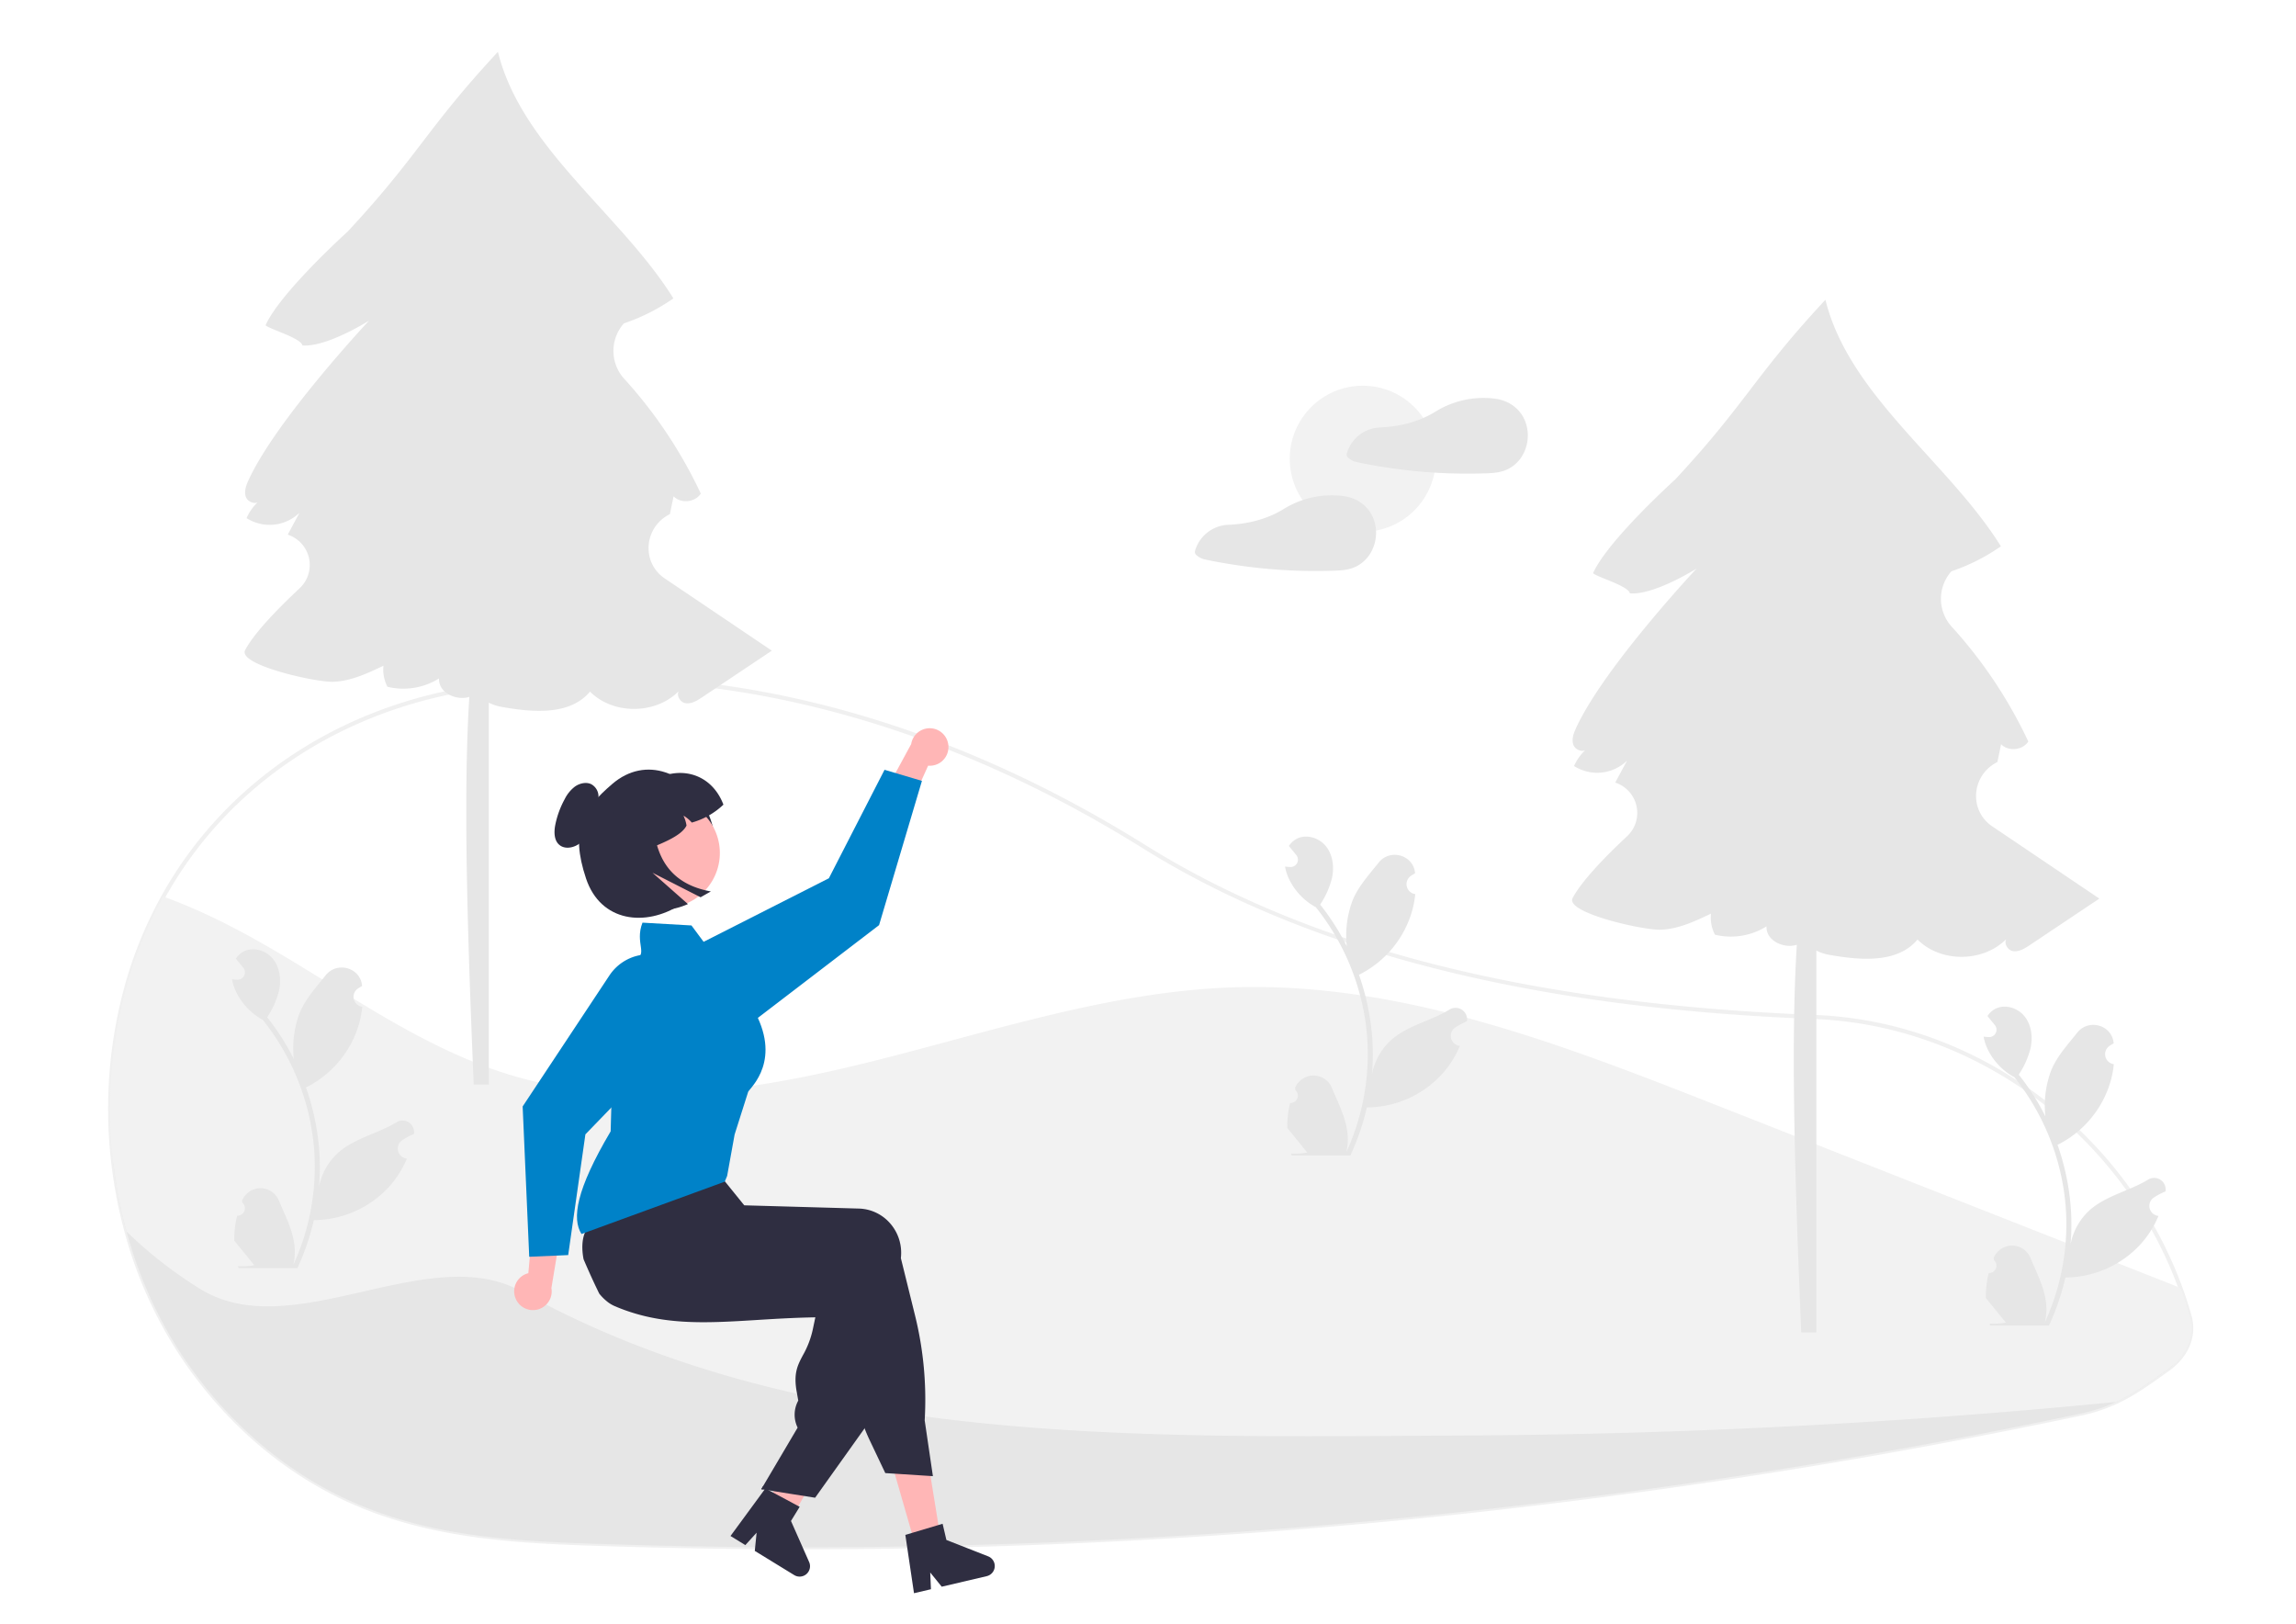 <?xml version="1.0" encoding="UTF-8" standalone="no"?>
<!-- Created with Inkscape (http://www.inkscape.org/) -->

<svg
   width="297mm"
   height="210mm"
   viewBox="0 0 297 210"
   version="1.1"
   id="svg1"
   xml:space="preserve"
   xmlns="http://www.w3.org/2000/svg"
   xmlns:svg="http://www.w3.org/2000/svg"><defs
     id="defs1" /><g
     id="layer1"><g
       id="g1"
       transform="matrix(0.265,0,0,0.265,13.988,6.705)"><path
         d="m 430.18,804.715 q -46.605,0 -93.07,-1.449 c -44.262,-1.381 -90.032,-2.808 -132.573,-23.299 -29.759,-14.333 -56.116,-37.329 -76.219,-66.504 a 207.836,207.836 0 0 1 -29.211,-63.604 228.674,228.674 0 0 1 -6.448,-33.286 226.386,226.386 0 0 1 7.545,-90.493 202.116,202.116 0 0 1 16.974,-40.4 c 31.023,-55.793 87.608,-93.246 155.245,-102.754 a 9.017,9.017 0 0 1 1.685,-0.031 c 0.304,0.014 0.607,0.029 0.916,0.018 l 0.398,-0.11 a 21.863,21.863 0 0 1 3.133,-0.698 c 104.314,-13.487 214.59,13.802 318.896,78.914 80.65,50.351 187.534,77.464 326.76,82.889 l 1.977,0.09 c 38.757,1.934 76.247,15.811 108.421,40.133 a 203.69,203.69 0 0 1 68.953,92.624 c 1.642,4.461 3.147,9.104 4.473,13.801 2.513,8.883 -0.4,17.858 -7.992,24.69 v 0.009 l -0.347,0.31 c -0.835,0.721 -1.713,1.412 -2.611,2.056 l -1.056,0.756 c -8.898,6.365 -15.925,11.394 -24.335,15.299 a 82.143,82.143 0 0 1 -17.754,5.821 c -33.928,7.184 -68.382,13.844 -102.405,19.797 -66.076,11.57 -133.892,21.115 -201.566,28.368 a 3003.648,3003.648 0 0 1 -319.788,17.056 z M 273.315,384.87 a 4.64,4.64 0 0 0 -0.621,0.037 C 205.689,394.326 149.641,431.411 118.925,486.652 a 200.085,200.085 0 0 0 -16.806,40 224.378,224.378 0 0 0 -7.475,89.687 226.669,226.669 0 0 0 6.392,32.994 205.838,205.838 0 0 0 28.928,62.996 c 19.907,28.889 45.994,51.654 75.441,65.836 42.159,20.308 87.713,21.729 131.767,23.102 a 3001.511,3001.511 0 0 0 412.582,-15.595 c 67.63,-7.249 135.402,-16.787 201.435,-28.351 34,-5.948 68.431,-12.604 102.335,-19.783 a 80.092,80.092 0 0 0 17.326,-5.679 c 8.241,-3.826 15.202,-8.807 24.014,-15.111 l 1.056,-0.755 c 0.772,-0.554 1.53,-1.146 2.255,-1.761 l 0.208,-0.189 c 7.242,-6.339 10.058,-14.702 7.726,-22.944 v -0.001 c -1.312,-4.646 -2.801,-9.24 -4.426,-13.655 -27.278,-74.746 -97.843,-127.569 -175.592,-131.447 l -1.966,-0.09 C 860.528,543.426 804.876,536.561 753.996,524.914 693.258,511.012 640.232,490.084 596.391,462.714 492.482,397.851 382.667,370.664 278.808,384.087 a 20.033,20.033 0 0 0 -2.854,0.643 l -0.717,0.174 c -0.413,0.022 -0.818,0.005 -1.223,-0.013 -0.24,-0.011 -0.472,-0.021 -0.699,-0.021 z"
         transform="translate(-91.085,-73.866)"
         fill="#f0f0f0"
         id="path1" /><path
         d="m 1099.041,714.796 v 0.01 c -0.81,0.7 -1.66,1.37 -2.54,2 -14.68,10.51 -24.71,17.88 -42.77,21.71 q -51,10.8 -102.37,19.79 -100.215,17.55 -201.5,28.36 a 2994.002,2994.002 0 0 1 -412.72,15.6 c -45.88,-1.43 -90.13,-2.95 -132.17,-23.2 -30.73,-14.8 -56.55,-38.19 -75.83,-66.17 -19.55,-28.37 -31.44,-61.94 -35.49,-96.44 a 99.087,99.087 0 0 1 29.97,-7.8 c 35.88,-3.42 71.19,9.72 103.82,25.01 32.64,15.28 64.69,33.14 100.03,40.19 52.08,10.39 105.84,-3.74 155.77,-21.83 49.93,-18.09 99.08,-40.43 151.74,-47.26 70.63,-9.17 141.5,10.24 210.08,29.46 q 109.575,30.705 219.16,61.42 c 10.44,2.92 21.27,6.05 29.41,13.21 a 36.171,36.171 0 0 1 5.41,5.94 z"
         transform="translate(-91.085,-73.866)"
         fill="#e6e6e6"
         id="path2" /><path
         d="m 1099.041,714.796 v 0.01 c -0.81,0.7 -1.66,1.37 -2.54,2 -9.2,6.58 -16.57,11.94 -25.23,15.96 q -44.655,4.395 -89.43,7.61 -115.245,8.265 -230.94,8.79 c -156.47,0.8 -320.98,5.7 -457.98,-70.3 -45.585,-25.288 -111.62,26.57 -156.78,-1.16 a 208.573,208.573 0 0 1 -36.07,-28.11 227.109,227.109 0 0 1 -6.42,-33.14 224.722,224.722 0 0 1 7.51,-90.09 200.41,200.41 0 0 1 16.89,-40.2 c 20.98,7.53 41.1,18.37 60.25,29.85 35.12,21.03 69.27,44.91 108.38,56.95 57.65,17.75 120.02,7.99 178.52,-6.69 58.5,-14.68 116.61,-34.24 176.9,-35.89 80.86,-2.21 158.69,27.9 233.96,57.53 q 113.265,44.595 226.56,89.18 2.49,6.765 4.45,13.73 c 2.67,9.44 -1.2,17.99 -8.03,23.97 z"
         transform="translate(-91.085,-73.866)"
         fill="#f2f2f2"
         id="path3" /><path
         d="m 362.808,330.892 c -11.373,-7.667 -10.26,-24.441 1.767,-31.035 q 0.367,-0.201 0.72,-0.416 0.904,-4.33 1.808,-8.66 c 3.548,3.685 10.524,2.99 13.275,-1.323 a 225.446,225.446 0 0 0 -37.412,-56.065 20.205,20.205 0 0 1 -0.29,-26.802 q 0.087,-0.102 0.173,-0.205 A 95.658,95.658 0 0 0 367.003,194.189 c -25.49,-40.954 -74.096,-73.489 -85.649,-120.323 -34.757,37.325 -38.658,50.47 -73.415,87.795 0,0 -32.911,29.697 -40.014,45.657 1.745,1.833 17.371,6.233 17.972,9.838 11.917,0.955 32.562,-12.106 32.562,-12.106 0,0 -45.062,48.041 -58.743,77.632 -1.232,2.665 -2.402,5.707 -1.37,8.456 0.824,2.194 3.78,3.459 5.684,2.587 a 24.374,24.374 0 0 0 -5.377,7.699 20.936,20.936 0 0 0 25.828,-2.601 q -2.858,5.34 -5.717,10.681 l 0.003,0.008 a 15.567,15.567 0 0 1 5.771,26.19 c -11.825,10.998 -22.63,22.558 -26.59,30.171 -3.725,7.162 34.519,15.795 43.121,15.441 8.602,-0.354 16.642,-4.134 24.412,-7.843 a 18.06,18.06 0 0 0 1.948,10.276 32.862,32.862 0 0 0 25.169,-4.069 c -0.343,7.085 8.594,10.997 14.797,8.991 -3.097,48.99 -0.832,117.783 2.144,189.198 h 7.381 V 391.492 a 22.258,22.258 0 0 0 6.234,2.072 c 15.102,2.681 33.326,4.311 43.153,-7.466 11.31,11.405 32.037,11.188 43.282,-0.177 -1.107,1.961 0.587,5.26 3.093,5.78 2.953,0.613 5.826,-1.142 8.333,-2.818 q 17.024,-11.382 34.049,-22.764 C 401.059,356.678 381.163,343.266 362.808,330.892 Z"
         transform="translate(-91.085,-73.866)"
         fill="#e6e6e6"
         id="path4" /><circle
         cx="612.423"
         cy="198.588"
         r="35.64"
         fill="#f2f2f2"
         id="circle4" /><path
         d="m 783.278,255.579 c -2.061,-6.905 -7.885,-11.412 -14.922,-12.401 -0.077,-0.011 -0.151,0.004 -0.228,-0.001 a 2.223,2.223 0 0 0 -0.304,-0.07 44.461,44.461 0 0 0 -28.616,6.229 c -8.25,5.15 -17.861,7.479 -27.578,7.858 q -0.086,0.003 -0.172,0.008 a 17.61,17.61 0 0 0 -15.751,12.696 2.066,2.066 0 0 0 0.92,2.261 9.031,9.031 0 0 0 3.724,1.89 q 4.44,0.941 8.911,1.723 8.725,1.527 17.542,2.469 a 260.846,260.846 0 0 0 35.93,1.358 c 3.995,-0.124 7.847,-0.257 11.507,-2.02 a 17.121,17.121 0 0 0 6.601,-5.76 19.423,19.423 0 0 0 2.436,-16.238 z"
         transform="translate(-91.085,-73.866)"
         fill="#e6e6e6"
         id="path5" /><path
         d="m 709.203,303.099 c -2.062,-6.905 -7.885,-11.412 -14.922,-12.401 -0.077,-0.011 -0.151,0.003 -0.228,-0.001 a 2.221,2.221 0 0 0 -0.304,-0.07 44.461,44.461 0 0 0 -28.616,6.229 c -8.249,5.15 -17.86,7.48 -27.577,7.858 q -0.086,0.003 -0.173,0.008 a 17.61,17.61 0 0 0 -15.751,12.696 2.066,2.066 0 0 0 0.92,2.261 9.031,9.031 0 0 0 3.723,1.89 q 4.44,0.94 8.911,1.723 8.725,1.527 17.542,2.469 a 260.858,260.858 0 0 0 35.93,1.358 c 3.994,-0.124 7.847,-0.257 11.507,-2.02 a 17.123,17.123 0 0 0 6.601,-5.76 19.424,19.424 0 0 0 2.436,-16.238 z"
         transform="translate(-91.085,-73.866)"
         fill="#e6e6e6"
         id="path6" /><path
         d="m 1010.808,451.892 c -11.373,-7.667 -10.26,-24.441 1.767,-31.035 q 0.367,-0.201 0.72,-0.416 0.904,-4.33 1.808,-8.66 c 3.548,3.685 10.524,2.99 13.275,-1.323 a 225.446,225.446 0 0 0 -37.412,-56.065 20.205,20.205 0 0 1 -0.29,-26.802 q 0.087,-0.102 0.173,-0.205 A 95.658,95.658 0 0 0 1015.003,315.189 c -25.49,-40.954 -74.096,-73.489 -85.649,-120.323 -34.757,37.325 -38.658,50.47 -73.415,87.795 0,0 -32.911,29.697 -40.014,45.657 1.745,1.833 17.371,6.233 17.972,9.838 11.917,0.955 32.562,-12.106 32.562,-12.106 0,0 -45.062,48.041 -58.743,77.632 -1.232,2.665 -2.402,5.707 -1.37,8.456 0.824,2.194 3.78,3.459 5.684,2.587 a 24.374,24.374 0 0 0 -5.377,7.699 20.936,20.936 0 0 0 25.828,-2.601 q -2.858,5.34 -5.717,10.681 l 0.003,0.008 a 15.567,15.567 0 0 1 5.771,26.19 c -11.825,10.998 -22.63,22.558 -26.59,30.171 -3.725,7.162 34.519,15.795 43.121,15.441 8.602,-0.354 16.642,-4.134 24.412,-7.843 a 18.06,18.06 0 0 0 1.948,10.276 32.862,32.862 0 0 0 25.169,-4.069 c -0.343,7.085 8.594,10.997 14.797,8.991 -3.097,48.99 -0.832,117.783 2.144,189.198 h 7.381 V 512.492 a 22.258,22.258 0 0 0 6.234,2.072 c 15.102,2.681 33.326,4.311 43.153,-7.466 11.31,11.405 32.037,11.188 43.282,-0.177 -1.107,1.961 0.587,5.26 3.093,5.78 2.953,0.613 5.826,-1.142 8.333,-2.818 q 17.024,-11.382 34.049,-22.764 c -14.006,-9.442 -33.902,-22.854 -52.257,-35.228 z"
         transform="translate(-91.085,-73.866)"
         fill="#e6e6e6"
         id="path7" /><path
         d="m 154.055,641.883 a 3.613,3.613 0 0 0 2.619,-6.263 c -0.091,-0.362 -0.156,-0.622 -0.248,-0.984 q 0.049,-0.118 0.098,-0.236 a 9.703,9.703 0 0 1 17.898,0.067 c 2.927,7.051 6.654,14.113 7.572,21.568 a 28.705,28.705 0 0 1 -0.504,9.872 115.086,115.086 0 0 0 10.469,-47.799 111.08,111.08 0 0 0 -0.689,-12.392 q -0.571,-5.06 -1.584,-10.047 a 116.419,116.419 0 0 0 -23.087,-49.342 30.983,30.983 0 0 1 -12.886,-13.369 23.633,23.633 0 0 1 -2.149,-6.458 c 0.627,0.082 1.265,0.134 1.892,0.175 0.195,0.01 0.401,0.021 0.597,0.031 l 0.074,0.003 a 3.58,3.58 0 0 0 2.94,-5.832 q -0.406,-0.5 -0.813,-0.999 c -0.411,-0.514 -0.833,-1.018 -1.244,-1.532 a 1.782,1.782 0 0 1 -0.134,-0.154 c -0.473,-0.586 -0.946,-1.162 -1.419,-1.748 a 10.352,10.352 0 0 1 3.394,-3.28 c 4.741,-2.777 11.281,-0.854 14.706,3.435 3.435,4.288 4.083,10.304 2.89,15.662 a 41.485,41.485 0 0 1 -5.738,12.793 c 0.257,0.329 0.525,0.648 0.782,0.977 a 117.172,117.172 0 0 1 12.23,19.375 48.709,48.709 0 0 1 2.908,-22.624 c 2.783,-6.715 8.001,-12.37 12.595,-18.175 5.519,-6.973 16.835,-3.93 17.807,4.909 q 0.014,0.128 0.028,0.257 -1.024,0.577 -2.004,1.226 a 4.901,4.901 0 0 0 1.976,8.919 l 0.1,0.015 a 48.766,48.766 0 0 1 -1.285,7.291 50.21,50.21 0 0 1 -25,31.468 c -0.401,0.206 -0.792,0.411 -1.193,0.607 a 116.533,116.533 0 0 1 4.401,15.888 117.598,117.598 0 0 1 2.036,14.408 113.433,113.433 0 0 1 -0.082,18.315 l 0.031,-0.216 a 29.974,29.974 0 0 1 10.232,-17.308 c 7.874,-6.469 18.999,-8.851 27.494,-14.05 a 5.625,5.625 0 0 1 8.616,5.473 q -0.017,0.114 -0.035,0.227 a 32.924,32.924 0 0 0 -3.692,1.779 q -1.024,0.578 -2.004,1.226 a 4.901,4.901 0 0 0 1.976,8.919 l 0.1,0.015 c 0.072,0.01 0.134,0.021 0.206,0.031 a 48.808,48.808 0 0 1 -8.978,14.058 50.254,50.254 0 0 1 -36.446,15.991 h -0.01 a 119.563,119.563 0 0 1 -8.032,23.447 h -28.692 c -0.103,-0.319 -0.195,-0.648 -0.288,-0.967 a 32.599,32.599 0 0 0 7.939,-0.473 c -2.129,-2.612 -4.257,-5.245 -6.386,-7.857 a 1.783,1.783 0 0 1 -0.134,-0.154 c -1.08,-1.337 -2.17,-2.663 -3.25,-4 l -5.8e-4,-0.002 a 47.751,47.751 0 0 1 1.399,-12.164 z"
         transform="translate(-91.085,-73.866)"
         fill="#e6e6e6"
         id="path8" /><path
         d="m 1009.055,669.883 a 3.613,3.613 0 0 0 2.619,-6.263 c -0.091,-0.362 -0.157,-0.622 -0.248,-0.984 q 0.049,-0.118 0.098,-0.236 a 9.703,9.703 0 0 1 17.898,0.067 c 2.927,7.051 6.654,14.113 7.572,21.568 a 28.705,28.705 0 0 1 -0.504,9.872 115.086,115.086 0 0 0 10.469,-47.799 111.08,111.08 0 0 0 -0.689,-12.392 q -0.571,-5.06 -1.584,-10.047 a 116.419,116.419 0 0 0 -23.087,-49.342 30.983,30.983 0 0 1 -12.886,-13.369 23.633,23.633 0 0 1 -2.149,-6.458 c 0.627,0.082 1.265,0.134 1.892,0.175 0.195,0.01 0.401,0.021 0.597,0.031 l 0.074,0.003 a 3.58,3.58 0 0 0 2.94,-5.832 q -0.406,-0.5 -0.813,-0.999 c -0.411,-0.514 -0.833,-1.018 -1.244,-1.532 a 1.782,1.782 0 0 1 -0.134,-0.154 c -0.473,-0.586 -0.946,-1.162 -1.419,-1.748 a 10.352,10.352 0 0 1 3.394,-3.28 c 4.741,-2.777 11.281,-0.854 14.706,3.435 3.435,4.288 4.083,10.304 2.89,15.662 a 41.485,41.485 0 0 1 -5.738,12.793 c 0.257,0.329 0.525,0.648 0.782,0.977 a 117.172,117.172 0 0 1 12.23,19.375 48.709,48.709 0 0 1 2.908,-22.624 c 2.783,-6.715 8.001,-12.37 12.595,-18.175 5.519,-6.973 16.835,-3.93 17.807,4.909 q 0.014,0.128 0.027,0.257 -1.024,0.577 -2.004,1.226 a 4.901,4.901 0 0 0 1.976,8.919 l 0.1,0.015 a 48.766,48.766 0 0 1 -1.285,7.291 50.21,50.21 0 0 1 -25,31.468 c -0.401,0.206 -0.792,0.411 -1.193,0.607 a 119.597,119.597 0 0 1 6.438,30.296 113.433,113.433 0 0 1 -0.082,18.315 l 0.031,-0.216 a 29.974,29.974 0 0 1 10.232,-17.308 c 7.874,-6.469 18.999,-8.851 27.494,-14.05 a 5.625,5.625 0 0 1 8.616,5.473 q -0.017,0.114 -0.035,0.227 a 32.924,32.924 0 0 0 -3.692,1.779 q -1.024,0.578 -2.004,1.226 a 4.901,4.901 0 0 0 1.976,8.919 l 0.1,0.015 c 0.072,0.01 0.134,0.021 0.206,0.031 a 48.808,48.808 0 0 1 -8.978,14.058 50.254,50.254 0 0 1 -36.446,15.991 h -0.01 a 119.563,119.563 0 0 1 -8.032,23.447 h -28.692 c -0.103,-0.319 -0.195,-0.648 -0.288,-0.967 a 32.599,32.599 0 0 0 7.939,-0.473 c -2.129,-2.612 -4.257,-5.245 -6.386,-7.857 a 1.783,1.783 0 0 1 -0.134,-0.154 c -1.08,-1.337 -2.17,-2.663 -3.25,-4 l -5e-4,-0.002 a 47.751,47.751 0 0 1 1.399,-12.164 z"
         transform="translate(-91.085,-73.866)"
         fill="#e6e6e6"
         id="path9" /><path
         d="m 668.055,586.883 a 3.613,3.613 0 0 0 2.619,-6.263 c -0.091,-0.362 -0.156,-0.622 -0.248,-0.984 q 0.049,-0.118 0.098,-0.236 a 9.703,9.703 0 0 1 17.898,0.067 c 2.927,7.051 6.654,14.113 7.572,21.568 a 28.705,28.705 0 0 1 -0.504,9.872 115.086,115.086 0 0 0 10.469,-47.799 111.08,111.08 0 0 0 -0.689,-12.392 q -0.571,-5.06 -1.584,-10.047 a 116.419,116.419 0 0 0 -23.087,-49.342 30.983,30.983 0 0 1 -12.886,-13.369 23.633,23.633 0 0 1 -2.149,-6.458 c 0.627,0.082 1.265,0.134 1.892,0.175 0.195,0.01 0.401,0.021 0.597,0.031 l 0.074,0.003 a 3.58,3.58 0 0 0 2.94,-5.832 q -0.406,-0.5 -0.813,-0.999 c -0.411,-0.514 -0.833,-1.018 -1.244,-1.532 a 1.782,1.782 0 0 1 -0.134,-0.154 c -0.473,-0.586 -0.946,-1.162 -1.419,-1.748 a 10.352,10.352 0 0 1 3.394,-3.28 c 4.741,-2.777 11.281,-0.854 14.706,3.435 3.435,4.288 4.083,10.304 2.89,15.662 a 41.485,41.485 0 0 1 -5.738,12.793 c 0.257,0.329 0.525,0.648 0.782,0.977 a 117.172,117.172 0 0 1 12.23,19.375 48.709,48.709 0 0 1 2.908,-22.624 c 2.783,-6.715 8.001,-12.37 12.595,-18.175 5.519,-6.973 16.835,-3.93 17.807,4.909 q 0.014,0.128 0.028,0.257 -1.024,0.577 -2.004,1.226 a 4.901,4.901 0 0 0 1.976,8.919 l 0.1,0.015 a 48.766,48.766 0 0 1 -1.285,7.291 50.21,50.21 0 0 1 -25,31.468 c -0.401,0.206 -0.792,0.411 -1.193,0.607 a 119.597,119.597 0 0 1 6.438,30.296 113.433,113.433 0 0 1 -0.082,18.315 l 0.031,-0.216 a 29.974,29.974 0 0 1 10.232,-17.308 c 7.874,-6.469 18.999,-8.851 27.494,-14.05 a 5.625,5.625 0 0 1 8.616,5.473 q -0.017,0.114 -0.035,0.227 a 32.924,32.924 0 0 0 -3.692,1.779 q -1.024,0.578 -2.004,1.226 a 4.901,4.901 0 0 0 1.976,8.919 l 0.1,0.015 c 0.072,0.01 0.134,0.021 0.206,0.031 a 48.808,48.808 0 0 1 -8.978,14.058 50.254,50.254 0 0 1 -36.446,15.991 h -0.01 a 119.563,119.563 0 0 1 -8.032,23.447 h -28.692 c -0.103,-0.319 -0.195,-0.648 -0.288,-0.967 a 32.599,32.599 0 0 0 7.939,-0.473 c -2.129,-2.612 -4.257,-5.245 -6.386,-7.857 a 1.783,1.783 0 0 1 -0.134,-0.154 c -1.08,-1.337 -2.17,-2.663 -3.25,-4 l -5.8e-4,-0.002 a 47.751,47.751 0 0 1 1.399,-12.164 z"
         transform="translate(-91.085,-73.866)"
         fill="#e6e6e6"
         id="path10" /><polygon
         points="398.726,678.395 381.005,683.664 394.662,731.045 406.668,727.475 "
         fill="#ffb6b6"
         id="polygon10" /><path
         d="m 412.112,785.538 c 0.731,0.637 1.464,1.265 2.204,1.895 1.473,1.259 2.965,2.503 4.46,3.732 0.751,0.615 1.511,1.231 2.264,1.838 l -0.004,0.024 0.048,0.016 0.015,0.011 1.213,0.512 2.57,-4.501 1.186,-2.073 1.675,-2.937 3.069,-5.371 16.161,-28.282 -17.024,-7.176 -1.094,2.608 -0.008,-10e-4 -0.541,1.292 -10.166,24.123 -2.075,4.932 -0.066,0.149 -1.248,2.945 -1.077,2.552 -1.2,2.852 z"
         transform="translate(-91.085,-73.866)"
         fill="#ffb6b6"
         id="path11" /><path
         d="m 323.162,663.139 c 0.837,1.982 1.701,3.959 2.575,5.921 q 2.435,5.478 5.066,10.837 c -0.001,0.008 0.007,0.01 0.014,0.019 a 23.435,23.435 0 0 0 3.843,3.861 c 0.058,0.06 0.126,0.104 0.185,0.155 a 16.219,16.219 0 0 0 3.424,2.047 c 0.441,0.187 0.89,0.376 1.331,0.564 1.594,0.656 3.18,1.252 4.765,1.805 q 4.231,1.464 8.448,2.481 c 0.226,0.061 0.453,0.114 0.68,0.166 11.595,2.719 23.235,3.142 35.515,2.759 6.063,-0.183 12.284,-0.567 18.726,-0.967 2.106,-0.137 4.219,-0.265 6.356,-0.388 0.161,-0.008 0.331,-0.023 0.501,-0.03 3.054,-0.18 6.156,-0.344 9.33,-0.489 3.996,-0.182 8.11,-0.321 12.374,-0.393 l -1.221,5.799 a 44.542,44.542 0 0 1 -4.852,12.703 c -2.591,4.901 -4.643,8.778 -3.035,17.781 l 0.772,4.358 a 14.287,14.287 0 0 0 -0.527,12.716 l 0.218,0.48 -16.662,28.211 -1.08,1.829 6.091,0.965 7.492,1.195 12.699,2.011 24.145,-33.859 1.155,-1.615 0.014,-0.09 9.295,-70.944 c 0.074,-0.627 0.125,-1.266 0.142,-1.902 a 21.746,21.746 0 0 0 -5.883,-15.756 20.942,20.942 0 0 0 -14.737,-6.654 l -6.4,-0.182 -13.076,-0.374 -9.212,-0.257 -0.184,-0.004 -27.165,-0.773 -0.677,-8.091 -0.332,-0.187 -10.556,-5.882 -36.511,-20.347 -0.093,-0.048 -2.402,-1.338 -0.381,0.444 c -0.114,0.133 -0.227,0.267 -0.332,0.401 a 76.927,76.927 0 0 0 -8.376,13.246 225.946,225.946 0 0 0 -10.327,23.551 q -0.196,0.524 -0.353,0.953 l -0.039,0.086 c -0.047,0.135 -0.077,0.223 -0.089,0.246 -1.483,3.581 -1.579,8.221 -0.653,12.982 z"
         transform="translate(-91.085,-73.866)"
         fill="#2f2e41"
         id="path12" /><path
         d="m 325.65,636.846 c 0.206,-0.505 0.446,-1.013 0.692,-1.504 A 113.565,113.565 0 0 1 332.704,624.567 c 2.61,-3.957 5.653,-8.156 9.199,-12.661 q 2.573,-3.273 5.495,-6.786 1.464,-1.76 3.029,-3.579 a 2.112,2.112 0 0 1 0.135,-0.163 l 0.3,-0.356 37.538,11.206 -0.018,5.14 2.723,7.283 -0.184,0.214 c 0.008,10e-4 0.01,-0.007 0,0 v -1 l 1,1 9.678,11.958 0.067,0.002 21.627,0.61 22.288,0.631 11.972,0.342 a 20.929,20.929 0 0 1 14.737,6.654 21.757,21.757 0 0 1 5.883,15.756 c -0.017,0.586 -0.061,1.184 -0.129,1.77 l 6.914,27.979 a 171.317,171.317 0 0 1 4.714,51.203 l 4.006,27.233 -1.173,-0.076 -17.453,-1.126 -4.609,-0.293 -7.689,-16.185 c -0.876,-1.845 -1.687,-3.73 -2.417,-5.644 a 78.915,78.915 0 0 1 -3.011,-9.587 L 443.845,681.182 q -2.577,0.033 -5.098,0.033 -11.667,0.043 -22.317,-0.45 c -23.086,-1.06 -42.76,-3.974 -59.906,-8.892 q -7.224,-2.064 -13.866,-4.617 -2.437,-0.928 -4.796,-1.928 c -0.371,-0.151 -0.734,-0.301 -1.095,-0.459 a 21.182,21.182 0 0 1 -12.468,-15.992 21.613,21.613 0 0 1 1.351,-12.031 z"
         transform="translate(-91.085,-73.866)"
         fill="#2f2e41"
         id="path13" /><path
         d="m 483.388,796.728 12.993,-3.875 2.038,-0.61 1.849,7.907 20.382,7.993 a 5.073,5.073 0 0 1 -0.69,9.664 l -21.968,5.151 -5.617,-6.932 0.354,8.166 -8.274,1.942 -4.224,-28.461 z"
         transform="translate(-91.085,-73.866)"
         fill="#2f2e41"
         id="path14" /><polygon
         points="319.901,699.669 318.821,701.498 319.592,701.62 "
         fill="#2f2e41"
         id="polygon14" /><path
         d="m 414.816,776.568 11.959,6.388 1.877,1 -4.25,6.919 8.859,20.021 a 5.073,5.073 0 0 1 -7.291,6.382 L 406.737,805.482 l 0.886,-8.878 -5.494,6.051 -7.246,-4.442 17.024,-23.195 z"
         transform="translate(-91.085,-73.866)"
         fill="#2f2e41"
         id="path15" /><path
         d="m 501.235,412.402 a 9.099,9.099 0 0 1 -9.882,9.849 L 478.053,451.723 469.072,437.522 483.079,411.712 a 9.148,9.148 0 0 1 18.156,0.69 z"
         transform="translate(-91.085,-73.866)"
         fill="#ffb6b6"
         id="path16" /><path
         d="m 467.402,500.079 -60.939,46.627 a 22.965,22.965 0 0 1 -32.159,-4.279 v 0 a 22.941,22.941 0 0 1 7.84,-34.398 l 60.753,-30.822 27.178,-52.948 18.249,5.423 z"
         transform="translate(-91.085,-73.866)"
         fill="#0082c8"
         id="path17" /><path
         d="m 337.618,555.471 -1.236,45.244 C 319.381,629.439 317.447,643.387 322.153,650.824 l 69.91,-25.538 1.178,-2.813 3.651,-20.216 6.619,-20.859 c 1.165,-2.179 16.987,-15.57 2.156,-40.97 l -29.838,-40.196 -23.908,-1.368 c -3.941,10.116 3.168,15.636 -3.933,17.968 -16.058,14.718 -13.699,17.113 -10.37,38.637 z"
         transform="translate(-91.085,-73.866)"
         fill="#0082c8"
         id="path18" /><path
         d="m 290.072,682.49 a 9.099,9.099 0 0 1 6.125,-12.536 l 2.949,-32.2 13.125,10.491 -4.813,28.969 a 9.148,9.148 0 0 1 -17.386,5.276 z"
         transform="translate(-91.085,-73.866)"
         fill="#ffb6b6"
         id="path19" /><path
         d="M 293.424,588.572 335.8,524.603 a 22.965,22.965 0 0 1 31.794,-6.456 v 0 a 22.941,22.941 0 0 1 3.821,35.072 l -47.36,48.969 -8.401,58.92 -19.019,0.832 z"
         transform="translate(-91.085,-73.866)"
         fill="#0082c8"
         id="path20" /><path
         d="m 383.234,443.972 c 8.453,16.661 2.931,35.961 -12.755,46.11 -16.963,10.974 -38.986,8.571 -46.11,-12.755 -7.933,-23.749 -1.416,-33.938 12.755,-46.11 16.607,-14.264 36.976,-5.247 46.11,12.755 z"
         transform="translate(-91.085,-73.866)"
         fill="#2f2e41"
         id="path21" /><path
         d="m 341.622,481.089 a 26.764,26.764 0 0 0 42.588,-32.428 l -0.232,-0.305 A 26.764,26.764 0 0 0 341.629,481.084 Z"
         transform="translate(-91.085,-73.866)"
         fill="#ffb6b6"
         id="path22" /><path
         d="m 391.426,441.275 a 36.569,36.569 0 0 1 -15.437,8.747 15.993,15.993 0 0 0 -4.068,-3.372 17.109,17.109 0 0 1 1.493,4.831 c -2.58,5.355 -13.12,9.204 -23.193,13.142 L 336.879,441.077 354.538,431.07 c 14.19,-9.81 30.895,-5.623 36.888,10.204 z"
         transform="translate(-91.085,-73.866)"
         fill="#2f2e41"
         id="path23" /><path
         d="m 326.815,431.247 c -2.403,-1.11 -5.517,-0.425 -7.776,1.136 a 17.331,17.331 0 0 0 -5.076,6.174 44.268,44.268 0 0 0 -4.602,12.544 c -0.762,3.798 -0.633,8.389 2.775,10.371 2.843,1.654 6.909,0.612 9.522,-1.595 2.613,-2.207 4.085,-5.309 5.36,-8.338 1.275,-3.029 2.481,-6.169 4.747,-8.684 l -2.354,1.099 a 20.575,20.575 0 0 0 1.025,-7.008 6.787,6.787 0 0 0 -3.62,-5.698 z"
         transform="translate(-91.085,-73.866)"
         fill="#2f2e41"
         id="path24" /><path
         d="m 357.359,434.333 -18.946,10.735 a 22.202,22.202 0 0 0 -8.371,30.262 v 0 A 34.461,34.461 0 0 0 374.106,489.79 l -17.312,-15.283 23.485,11.966 5.014,-2.841 c -25.187,-4.58 -30.046,-24.337 -27.934,-49.299 z"
         transform="translate(-91.085,-73.866)"
         fill="#2f2e41"
         id="path25" /></g></g></svg>
